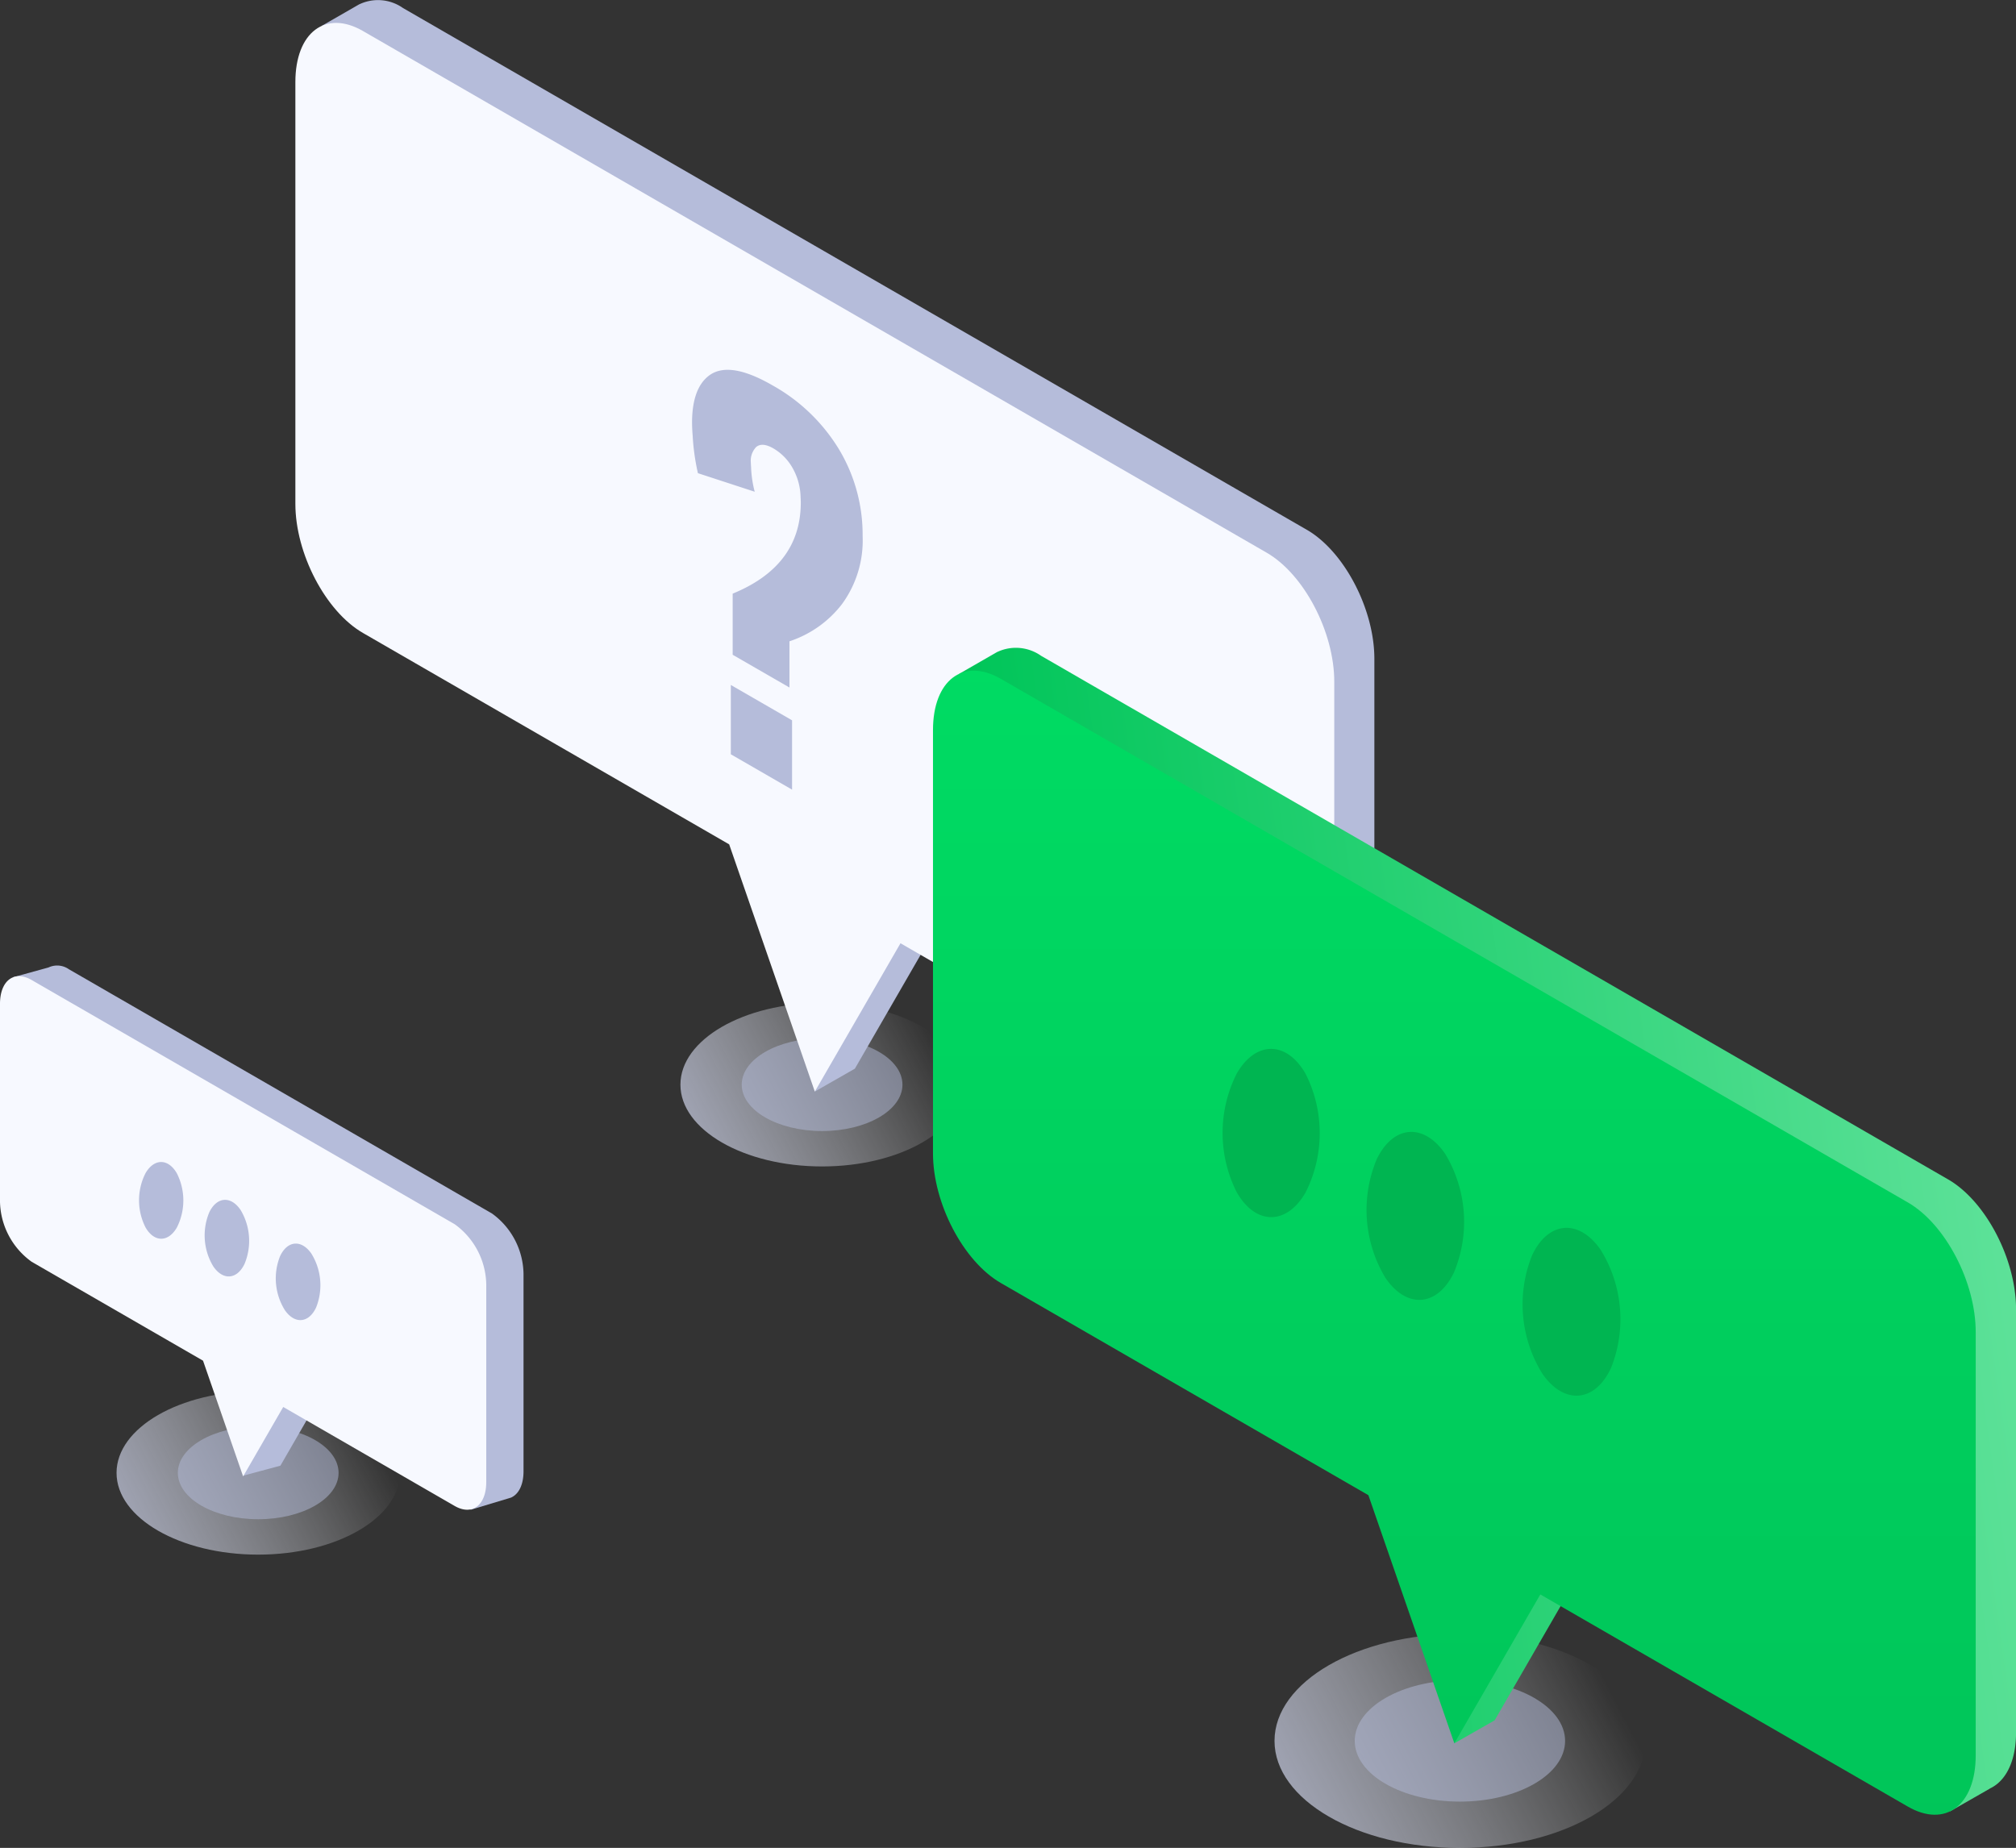 <svg xmlns="http://www.w3.org/2000/svg" xmlns:xlink="http://www.w3.org/1999/xlink" width="218.089" height="199.935" viewBox="0 0 218.089 199.935">
  <rect x="0" y="0" width="218.089" height="199.935" fill="#333333" stroke="none"/>
  <defs>
    <linearGradient id="linear-gradient" x1="-0.338" y1="0.827" x2="0.959" y2="0.436" gradientUnits="objectBoundingBox">
      <stop offset="0" stop-color="#b5bcda"/>
      <stop offset="1" stop-color="#fff" stop-opacity="0"/>
    </linearGradient>
    <linearGradient id="linear-gradient-4" x1="0.095" y1="0.582" x2="1" y2="0.438" gradientUnits="objectBoundingBox">
      <stop offset="0" stop-color="#00c559"/>
      <stop offset="1" stop-color="#5fe29a"/>
    </linearGradient>
    <linearGradient id="linear-gradient-5" x1="0.5" y1="1" x2="0.5" gradientUnits="objectBoundingBox">
      <stop offset="0" stop-color="#00c559"/>
      <stop offset="1" stop-color="#00db63"/>
    </linearGradient>
  </defs>
  <g id="PLC-02" transform="translate(-170 -610.093)">
    <g id="Group_6221" data-name="Group 6221" transform="translate(-603.265 73.018)">
      <g id="Group_6220" data-name="Group 6220" transform="translate(911.141 713.851)">
        <ellipse id="Ellipse_55" data-name="Ellipse 55" cx="20.057" cy="11.58" rx="20.057" ry="11.58" fill="url(#linear-gradient)"/>
        <ellipse id="Ellipse_56" data-name="Ellipse 56" cx="11.378" cy="6.569" rx="11.378" ry="6.569" transform="translate(8.678 5.01)" fill="#b5bcda" opacity="0.5"/>
      </g>
    </g>
    <g id="Group_6222" data-name="Group 6222" transform="translate(-728.533 46.749)">
      <g id="Group_6220-2" data-name="Group 6220" transform="translate(911.141 713.851)">
        <ellipse id="Ellipse_55-2" data-name="Ellipse 55" cx="15.325" cy="8.848" rx="15.325" ry="8.848" fill="url(#linear-gradient)"/>
        <ellipse id="Ellipse_56-2" data-name="Ellipse 56" cx="8.694" cy="5.019" rx="8.694" ry="5.019" transform="translate(6.631 3.828)" fill="#b5bcda" opacity="0.5"/>
      </g>
    </g>
    <g id="Group_6223" data-name="Group 6223" transform="translate(-667.533 4.749)">
      <g id="Group_6220-3" data-name="Group 6220" transform="translate(911.141 713.851)">
        <ellipse id="Ellipse_55-3" data-name="Ellipse 55" cx="15.325" cy="8.848" rx="15.325" ry="8.848" fill="url(#linear-gradient)"/>
        <ellipse id="Ellipse_56-3" data-name="Ellipse 56" cx="8.694" cy="5.019" rx="8.694" ry="5.019" transform="translate(6.631 3.828)" fill="#b5bcda" opacity="0.5"/>
      </g>
    </g>
    <g id="PLC-02-2" data-name="PLC-02" transform="translate(851.044 303.058)">
      <g id="Group_6212" data-name="Group 6212" transform="translate(-649.091 307.035)">
        <path id="Path_4571" data-name="Path 4571" d="M-540.1,364.354l-97.765-56.445a4.7,4.7,0,0,0-4.722-.413v-.007l-4.123,2.371,2,.439a9.867,9.867,0,0,0-.469,3.137v45.632c0,5.385,3.273,11.638,7.311,13.969l39.617,22.873,7.8,22.53-2.88,6.7,4.342-2.482,9.266-16.049,39.617,22.872a7.87,7.87,0,0,0,.79.4h0l-.611,2.609,4.315-2.469h-.025c1.728-.785,2.845-2.924,2.845-6.064V378.323C-532.787,372.939-536.06,366.686-540.1,364.354Z" transform="translate(649.517 -307.035)" fill="#b5bcda"/>
        <path id="Path_4572" data-name="Path 4572" d="M-544.014,366.459l-97.766-56.445c-4.037-2.331-7.311.143-7.311,5.527v45.632c0,5.383,3.274,11.638,7.311,13.969l39.617,22.872,9.266,26.75,9.267-16.05,39.616,22.873c4.038,2.331,7.311-.144,7.311-5.527V380.428C-536.7,375.044-539.976,368.79-544.014,366.459Z" transform="translate(649.091 -306.659)" fill="#f7f9ff"/>
        <g id="Group_6211" data-name="Group 6211" transform="translate(42.912 40.019)">
          <path id="Path_4573" data-name="Path 4573" d="M-608.3,371.8v-6.614q7.368-3.017,7.368-9.858c0-.185-.007-.374-.021-.568a6.638,6.638,0,0,0-.875-3.18,5.658,5.658,0,0,0-2.055-2.1q-1.224-.707-1.881-.152a2.159,2.159,0,0,0-.568,1.717c0,.134.008.274.022.416a12.03,12.03,0,0,0,.394,2.7l-6.144-2.007a24.093,24.093,0,0,1-.568-4.064q-.066-.769-.066-1.477.023-3.671,1.858-5.036,2.188-1.616,6.843,1.073a19.534,19.534,0,0,1,7.226,6.974,17.923,17.923,0,0,1,2.525,9.309,11.673,11.673,0,0,1-2.231,7.384,11.83,11.83,0,0,1-5.684,4.026v5Zm-.2,10.767v-7.5l6.625,3.825v7.5Z" transform="translate(612.695 -340.977)" fill="#b5bcda"/>
        </g>
      </g>
      <g id="Group_6213" data-name="Group 6213" transform="translate(-580.114 377.113)">
        <path id="Path_4574" data-name="Path 4574" d="M-474.95,440.959l-98.125-56.652a4.723,4.723,0,0,0-4.74-.415l0-.006-4.138,2.38,2.012.439a9.906,9.906,0,0,0-.47,3.15v45.8c0,5.4,3.285,11.682,7.338,14.021l39.762,22.956,7.833,22.613-2.891,6.725,4.359-2.489,9.3-16.109,39.762,22.956a7.354,7.354,0,0,0,.792.4h0l-.614,2.618,4.331-2.477-.024,0c1.734-.788,2.856-2.935,2.856-6.086v-45.8C-467.612,449.576-470.9,443.3-474.95,440.959Z" transform="translate(584.771 -383.43)" fill="url(#linear-gradient-4)"/>
        <path id="Path_4575" data-name="Path 4575" d="M-478.39,442.64l-98.125-56.653c-4.053-2.34-7.338.144-7.338,5.547v45.8c0,5.4,3.285,11.68,7.338,14.02l39.762,22.957,9.3,26.847,9.3-16.109,39.762,22.957c4.053,2.34,7.338-.144,7.338-5.547v-45.8C-471.052,451.256-474.337,444.979-478.39,442.64Z" transform="translate(583.853 -382.619)" fill="url(#linear-gradient-5)"/>
      </g>
      <g id="Group_6215" data-name="Group 6215" transform="translate(-547.257 420.206)">
        <path id="Path_4577" data-name="Path 4577" d="M6.417.885c3.55-2.059,6.436-.4,6.443,3.7a14.226,14.226,0,0,1-6.417,11.16c-3.55,2.059-6.436.4-6.443-3.7A14.228,14.228,0,0,1,6.417.885Z" transform="translate(9.341 15.084) rotate(-34)" fill="#00b551"/>
        <path id="Path_4576" data-name="Path 4576" d="M6.415.885c3.55-2.059,6.436-.4,6.443,3.7a14.228,14.228,0,0,1-6.415,11.16c-3.552,2.059-6.436.4-6.443-3.7A14.218,14.218,0,0,1,6.415.885Z" transform="matrix(0.819, -0.574, 0.574, 0.819, 26.179, 25.635)" fill="#00b551"/>
        <path id="Path_4578" data-name="Path 4578" d="M6.417.884c3.55-2.059,6.436-.4,6.443,3.7a14.225,14.225,0,0,1-6.417,11.16c-3.55,2.059-6.436.4-6.443-3.7A14.228,14.228,0,0,1,6.417.884Z" transform="translate(-6 5.43) rotate(-30)" fill="#00b551"/>
      </g>
      <g id="Group_6219" data-name="Group 6219" transform="translate(-820.959 -303.058)">
        <g id="Group_6217" data-name="Group 6217" transform="translate(52 -33)">
          <g id="Group_6216" data-name="Group 6216" transform="translate(87.914 747.553)">
            <path id="Path_4571-2" data-name="Path 4571" d="M-596.809,333.864l-45.76-26.42a2.2,2.2,0,0,0-2.21-.193v0l-3.805,1.05,1.1,1.95c-.14.417,1.494-.778,1.494-.216V331.39a8.194,8.194,0,0,0,3.422,6.538l18.543,10.706,1.316,10.441-1,3.162,4.021-1.084,4.337-7.512,15.842,9.333c.125.072.491.822.612.875l-.9.6.688,1.475,4.4-1.326h-.012c.809-.368,1.332-1.369,1.332-2.838V340.4A8.2,8.2,0,0,0-596.809,333.864Z" transform="translate(650.024 -307.035)" fill="#b5bcda"/>
            <path id="Path_4572-2" data-name="Path 4572" d="M-599.909,335.967l-45.76-26.42c-1.89-1.091-3.422.067-3.422,2.587v21.359a8.2,8.2,0,0,0,3.422,6.538l18.543,10.705,4.337,12.521,4.338-7.512,18.542,10.706c1.89,1.091,3.422-.067,3.422-2.587V342.506A8.194,8.194,0,0,0-599.909,335.967Z" transform="translate(649.091 -307.977)" fill="#f7f9ff"/>
          </g>
        </g>
        <g id="Group_6218" data-name="Group 6218" transform="translate(152.919 735.218)">
          <path id="Path_4576-2" data-name="Path 4576" d="M2.924.4C4.542-.535,5.858.22,5.861,2.092A6.485,6.485,0,0,1,2.937,7.179C1.318,8.118,0,7.362,0,5.49A6.481,6.481,0,0,1,2.924.4Z" transform="matrix(0.819, -0.574, 0.574, 0.819, 14.668, 12.141)" fill="#b5bcda"/>
          <path id="Path_4577-2" data-name="Path 4577" d="M2.925.4C4.543-.535,5.858.22,5.862,2.092A6.484,6.484,0,0,1,2.937,7.179C1.319,8.118,0,7.362,0,5.49A6.485,6.485,0,0,1,2.925.4Z" transform="translate(6.993 7.331) rotate(-34)" fill="#b5bcda"/>
          <path id="Path_4578-2" data-name="Path 4578" d="M2.925.4C4.543-.536,5.858.221,5.862,2.092A6.484,6.484,0,0,1,2.937,7.179C1.319,8.117,0,7.362,0,5.49A6.486,6.486,0,0,1,2.925.4Z" transform="translate(0 2.931) rotate(-30)" fill="#b5bcda"/>
        </g>
      </g>
    </g>
  </g>
</svg>
